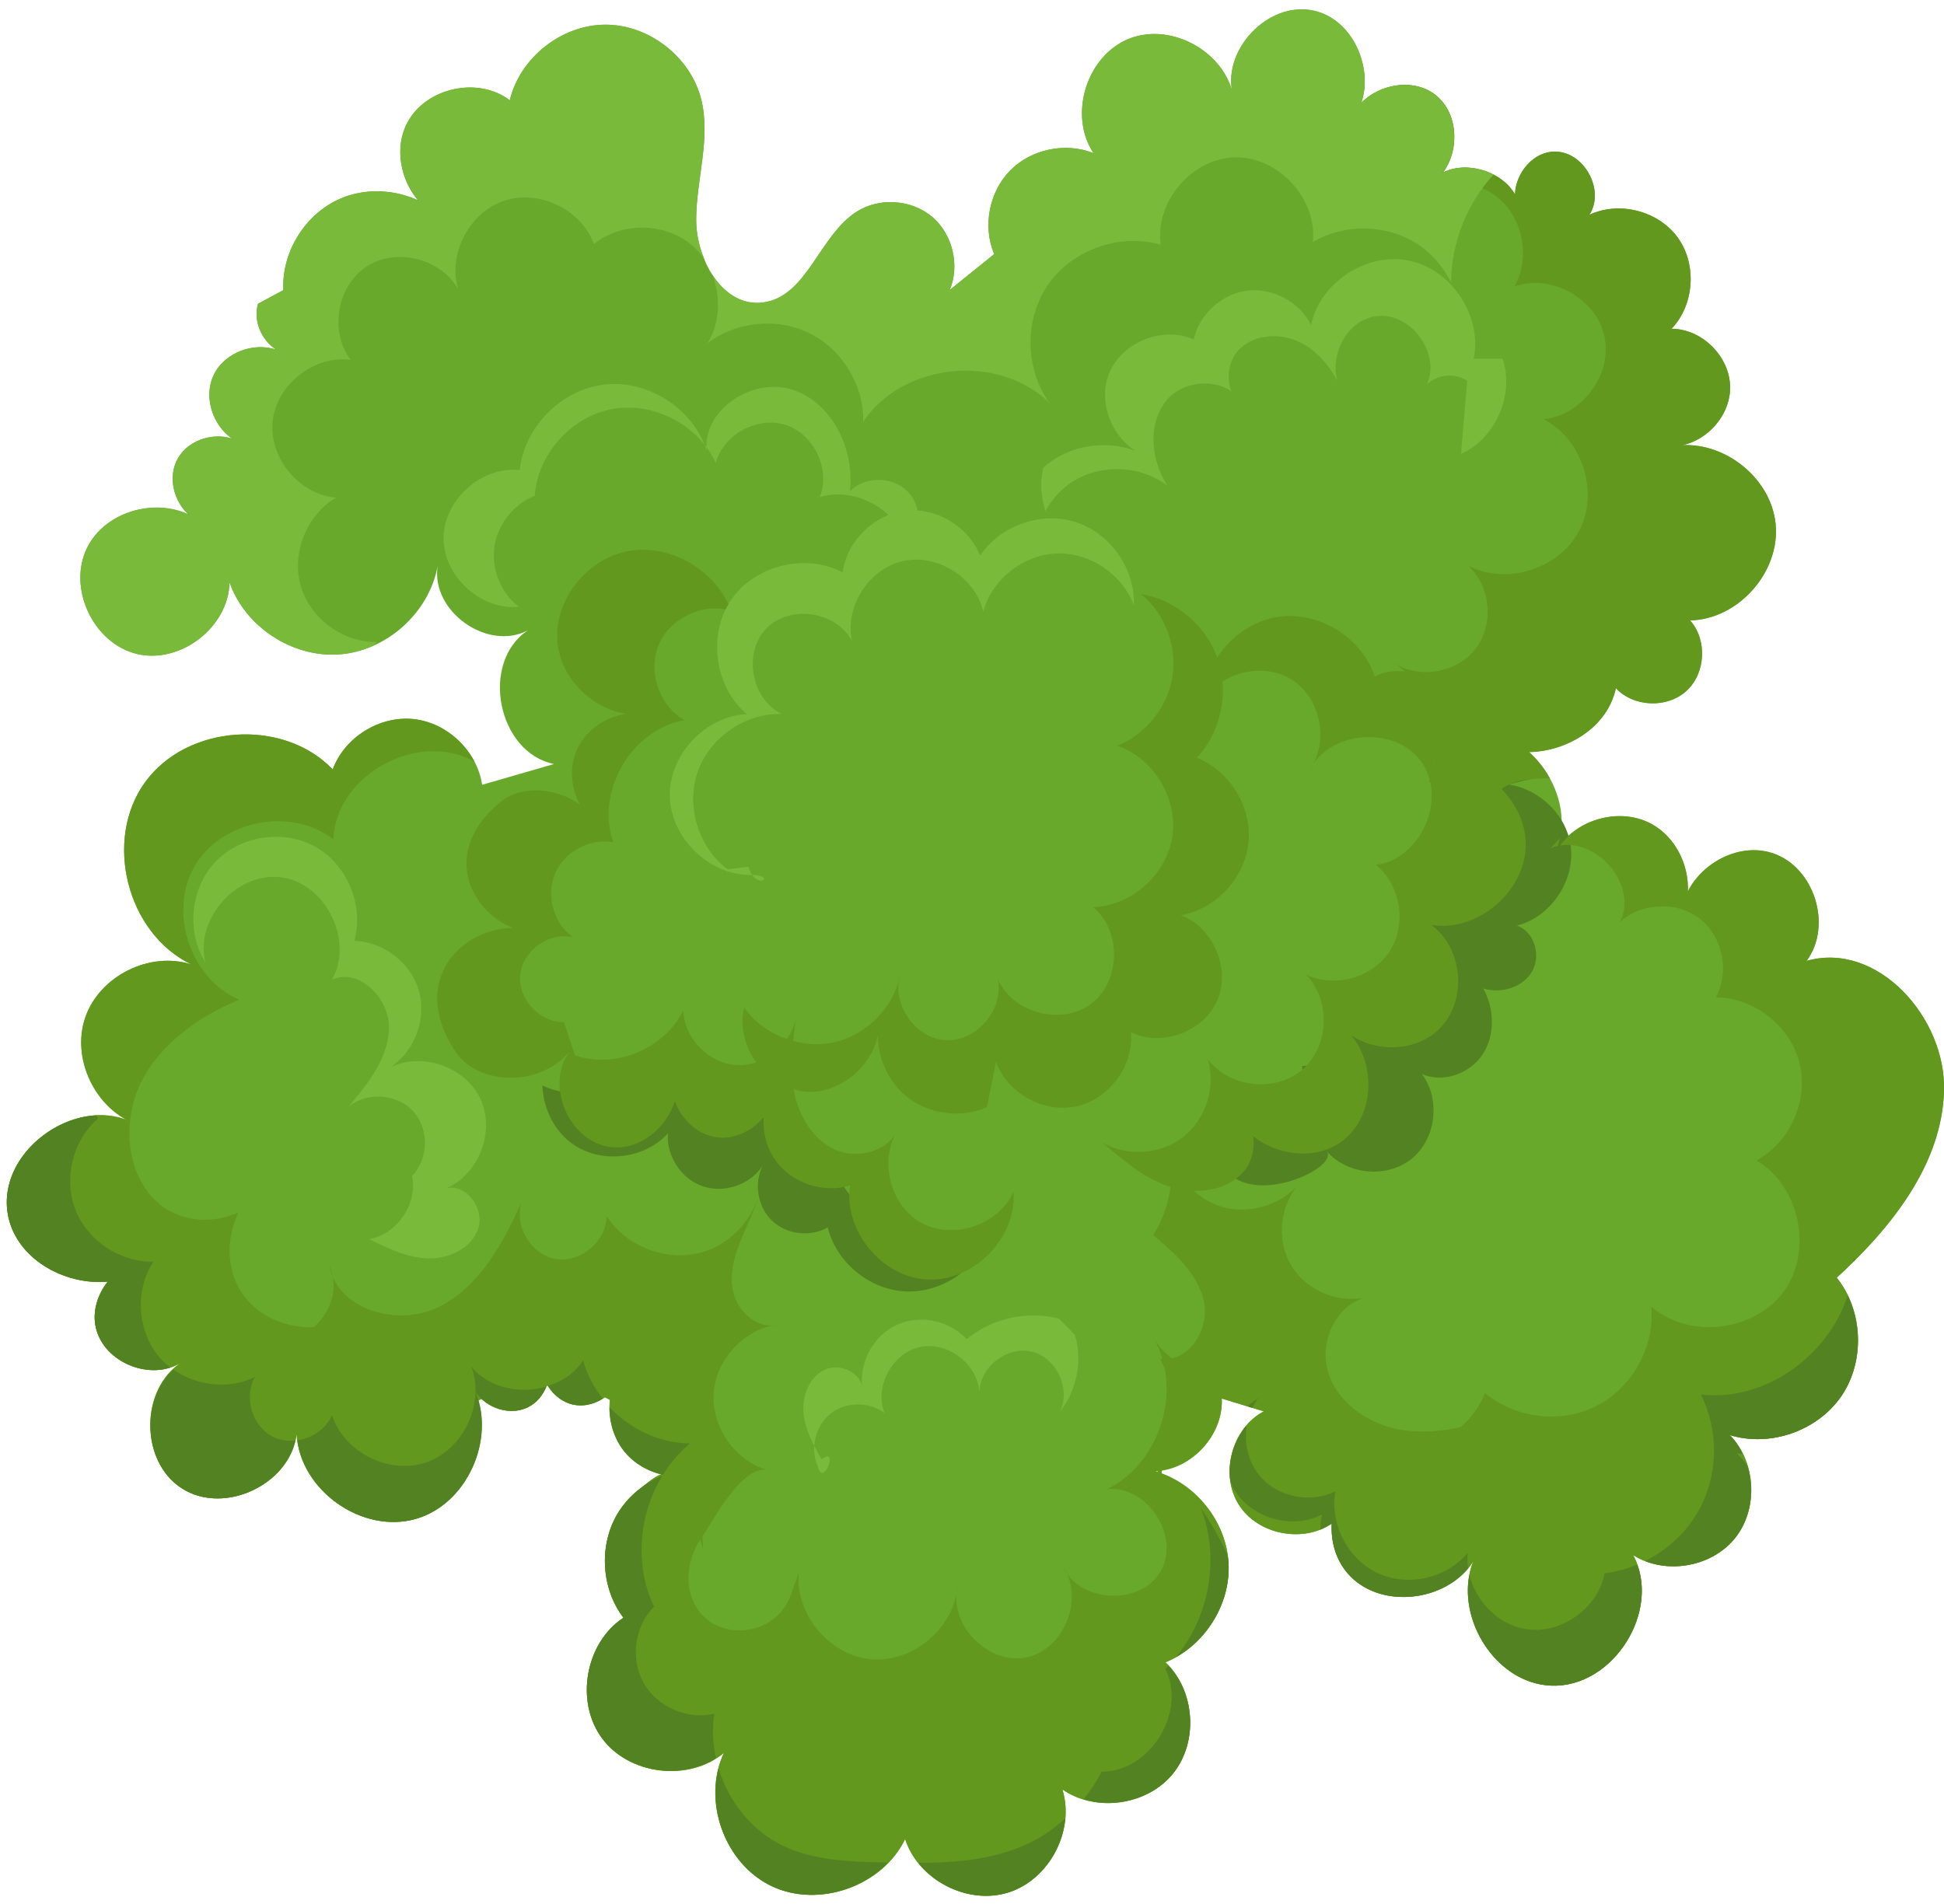 <?xml version="1.0" encoding="UTF-8"?><svg xmlns="http://www.w3.org/2000/svg" xmlns:xlink="http://www.w3.org/1999/xlink" height="814.6" preserveAspectRatio="xMidYMid meet" version="1.0" viewBox="-2.9 -4.0 831.5 814.6" width="831.5" zoomAndPan="magnify"><defs><clipPath id="a"><path d="M 0 0 L 828.629 0 L 828.629 807.039 L 0 807.039 Z M 0 0"/></clipPath><clipPath id="b"><path d="M 0 32 L 828.629 32 L 828.629 807.039 L 0 807.039 Z M 0 32"/></clipPath><clipPath id="c"><path d="M 389 774 L 453 774 L 453 807.039 L 389 807.039 Z M 389 774"/></clipPath></defs><g><g clip-path="url(#a)" id="change1_1"><path d="M 198.652 587.629 C 201.641 597.145 213.91 602.422 222.871 598.043 C 231.836 593.664 235.211 580.742 229.539 572.539 C 225.484 582.215 232.102 594.785 242.375 596.914 C 252.648 599.051 263.723 590.152 263.855 579.664 C 255.473 590.355 255.75 606.926 264.484 617.332 C 273.219 627.738 289.492 630.883 301.473 624.477 C 285.891 622.137 269.258 630.031 261.223 643.582 C 253.184 657.137 254.23 675.52 263.762 688.07 C 247.426 698.84 242.992 724 254.66 739.703 C 266.328 755.406 291.699 758.426 306.723 745.898 C 297.219 766.176 306.934 793.262 327.156 802.879 C 347.383 812.496 374.523 802.934 384.254 782.762 C 389.891 800.277 410.895 811.125 428.441 805.586 C 445.988 800.047 456.957 779.102 451.516 761.523 C 465.902 771.496 487.77 768.375 498.789 754.777 C 509.812 741.18 508.344 719.145 495.609 707.133 C 512.168 700.422 523.516 682.586 522.578 664.746 C 521.641 646.906 508.484 630.359 491.312 625.426 C 506.891 624.703 520.41 609.875 519.684 594.297 C 525.688 596.125 531.688 597.953 537.684 599.781 C 523.965 606.98 518.695 626.664 526.988 639.754 C 535.281 652.844 555.328 656.492 567.699 647.16 C 580.074 637.824 582.074 617.551 571.766 605.98 C 578.555 608.969 585.352 611.957 592.145 614.949 C 569.621 619.449 558.512 651.449 573.402 668.938 C 588.289 686.426 621.652 680.566 629.691 659.051 C 615.723 681.602 634.23 716.219 660.738 717.125 C 687.25 718.035 708.086 684.77 695.691 661.316 C 709.32 669.883 729.152 666.551 739.23 653.992 C 749.305 641.434 748.27 621.352 736.949 609.902 C 754.215 615.254 774.574 608.133 784.742 593.184 C 794.906 578.238 794.051 556.688 782.73 542.594 C 805.941 521.309 827.559 494.398 828.605 462.926 C 829.652 431.449 800.113 398.453 769.82 407.066 C 780.988 392.047 773.188 367.047 755.461 361.047 C 737.73 355.047 716.348 370.168 716.102 388.883 C 723.18 374.902 717.141 355.781 703.312 348.398 C 689.488 341.016 670.242 346.633 662.559 360.289 C 672.508 337.047 651.453 306.891 626.203 308.219 C 644.52 327.211 682.805 316.215 688.254 290.402 C 695.887 298.555 710.191 299.113 718.438 291.582 C 726.684 284.055 727.422 269.754 719.996 261.414 C 740.676 260.984 758.688 240.602 756.562 220.023 C 754.441 199.445 732.656 183.164 712.32 186.957 C 725.414 186.77 737.184 174.77 737.121 161.676 C 737.055 148.582 725.168 136.699 712.07 136.645 C 721.82 126.422 723.008 109.137 714.75 97.676 C 706.492 86.219 689.719 81.875 676.938 87.887 C 683.691 77.371 674.77 60.918 662.27 60.848 C 649.77 60.781 640.664 77.137 647.305 87.727 C 647.734 69.246 618.039 60.016 607.914 75.477 C 621.395 68.074 623.172 46.082 611.055 36.605 C 598.938 27.133 578.023 34.164 574.09 49.035 C 588.012 34.086 579.129 5.16 559.219 0.598 C 539.309 -3.961 518.723 18.215 524.746 37.73 C 521.504 18.41 498.262 5.32 480.059 12.559 C 461.852 19.797 453.949 45.277 464.859 61.547 C 452.926 56.711 438.219 59.754 429.184 68.926 C 420.148 78.098 417.328 92.848 422.344 104.707 C 416.008 109.816 409.672 114.926 403.34 120.035 C 407.746 109.449 404.551 96.18 395.805 88.762 C 387.059 81.348 373.445 80.359 363.719 86.438 C 347.449 96.605 342.414 123.012 323.383 125.414 C 306.273 127.57 294.809 107.047 294.879 89.805 C 294.945 72.559 301.219 55.105 296.996 38.387 C 292.418 20.273 274.547 6.441 255.863 6.562 C 237.184 6.68 219.488 20.734 215.141 38.902 C 201.637 28.578 179.305 33.453 171.336 48.473 C 163.363 63.488 171.84 84.719 187.957 90.117 C 176.625 78.305 157.754 74.484 142.719 80.961 C 127.684 87.434 117.496 103.773 118.297 120.121 C 114.684 122.07 111.066 124.016 107.449 125.961 C 104.918 134.645 110.508 144.852 119.188 147.398 C 108.914 141.039 93.547 145.625 88.438 156.574 C 83.328 167.52 89.684 182.242 101.152 186.035 C 92.328 179.602 78.117 182.855 72.973 192.488 C 67.828 202.121 73.027 215.742 83.277 219.5 C 68.34 207.496 42.816 213.156 34.355 230.352 C 25.891 247.547 36.98 271.227 55.602 275.738 C 74.227 280.25 94.922 264.273 95.273 245.113 C 101.93 264.191 122.309 277.508 142.457 275.938 C 162.602 274.367 180.676 258.059 184.297 238.176 C 181.34 257.469 205.59 274.758 222.859 265.672 C 202.281 279.402 209.824 317.902 234.066 322.852 C 223.816 325.812 213.566 328.777 203.316 331.738 C 201.184 317.297 188.449 305.109 173.926 303.613 C 159.402 302.117 144.449 311.449 139.414 325.156 C 118.285 303.055 77.094 305.867 59.156 330.629 C 41.223 355.391 51.398 395.402 78.98 408.59 C 61.156 402.805 39.676 413.52 33.582 431.242 C 27.484 448.965 37.824 470.625 55.438 477.027 C 31.391 463.262 -3.816 487.383 0.336 514.777 C 4.488 542.176 45.266 554.777 64.148 534.5 C 48.828 532.891 34.523 549.25 38.16 564.219 C 41.797 579.191 62.012 587.164 74.891 578.703 C 56.773 590.277 56.891 621.422 75.098 632.855 C 93.301 644.285 121.406 630.867 123.961 609.523 C 125.258 633.504 152.086 652.484 175.133 645.73 C 198.176 638.977 210.508 608.512 198.652 587.629" fill="#68a92b"/></g><g id="change2_1"><path d="M 222.613 456.137 C 222.168 455.762 221.637 455.531 221.215 455.133 C 221.691 455.852 222.156 456.137 222.613 456.137" fill="#528221"/></g><g id="change2_2"><path d="M 386.137 531.898 C 374.703 526.414 366.777 515.758 359.32 505.496 C 354.527 498.906 349.734 492.312 344.941 485.719 C 337.906 476.039 330.547 465.34 331.066 453.387 C 324.773 462.75 312.852 467.984 301.699 466.285 C 290.543 464.59 280.723 456.043 277.5 445.23 C 269.023 462.102 245.754 468.32 229.113 460.363 C 229.441 470.445 234.406 480.473 242.914 486 C 255.137 493.945 272.98 491.648 282.793 480.863 C 282.035 490.59 288.535 500.418 297.781 503.527 C 307.027 506.637 318.148 502.727 323.418 494.516 C 319.445 502.125 321.109 512.27 327.309 518.203 C 333.508 524.145 343.711 525.371 351.145 521.074 C 354.789 535.977 368.906 547.664 384.227 548.469 C 399.547 549.277 414.812 539.129 419.996 524.695 C 413.559 535.617 397.57 537.383 386.137 531.898" fill="#528221"/></g><g id="change2_3"><path d="M 627.613 335.32 C 633.867 356.121 624.363 380.594 605.707 391.723 C 605.465 409.121 593.91 425.832 577.719 432.203 C 575.285 443 565.109 451.555 554.055 452.09 C 555.062 461.32 551.188 470.941 544.066 476.895 C 531.727 487.211 505.207 475.758 521.027 496.207 C 533.801 512.719 570.309 495.211 564.477 488.395 C 573.246 498.645 590.402 500.215 600.891 491.73 C 611.375 483.242 613.414 466.133 605.219 455.418 C 614.238 459.496 625.758 455.375 631.211 447.117 C 636.664 438.855 636.328 427.531 631.527 418.875 C 639.105 421.188 648.332 418.504 652.355 411.68 C 656.383 404.859 653.395 394.496 645.891 391.965 C 660.742 388.238 671.312 372.102 668.789 357 C 666.273 341.898 651.035 330.066 635.781 331.359 C 642.863 330.215 649.945 329.066 657.031 327.918 L 627.613 335.32" fill="#528221"/></g><g id="change3_1"><path d="M 323.395 500.156 C 323.629 497.996 323.695 495.82 323.504 493.645 C 323.738 495.832 323.652 498.004 323.395 500.156" fill="#61981d"/></g><g id="change3_2"><path d="M 139.477 542.316 C 139.172 540.773 138.762 539.238 138.023 537.785 C 138.336 539.395 138.863 540.883 139.477 542.316" fill="#61981d"/></g><g id="change3_3"><path d="M 323.035 502.145 C 323.152 501.48 323.316 500.824 323.395 500.156 C 323.32 500.828 323.145 501.48 323.035 502.145" fill="#61981d"/></g><g id="change3_4"><path d="M 322.012 506.703 C 322.469 505.207 322.777 503.688 323.035 502.145 C 322.766 503.672 322.453 505.195 322.012 506.703" fill="#61981d"/></g><g id="change3_5"><path d="M 664.293 354.617 C 662.938 356.039 661.527 357.398 660.262 358.926 C 661.285 358.469 662.328 358.141 663.379 357.891 C 663.738 356.809 664.059 355.723 664.293 354.617" fill="#61981d"/></g><g clip-path="url(#b)" id="change3_8"><path d="M 492.109 625.727 C 491.836 625.641 491.586 625.504 491.312 625.426 C 491.672 625.406 492.008 625.289 492.363 625.258 C 492.273 625.41 492.195 625.57 492.109 625.727 Z M 610.875 321.715 C 610.836 321.926 610.828 322.141 610.785 322.352 C 610.613 322.371 610.445 322.332 610.273 322.355 C 610.496 322.16 610.66 321.914 610.875 321.715 Z M 828.605 462.926 C 829.652 431.449 800.109 398.453 769.82 407.066 C 780.988 392.047 773.188 367.047 755.461 361.047 C 741.562 356.344 725.473 364.637 719.023 377.445 C 719.562 365.898 713.609 353.895 703.312 348.398 C 690.43 341.516 672.949 346.027 664.395 357.723 C 680.676 354.855 697.953 375.098 689.922 390.535 C 699.02 382.055 714.371 381.383 724.172 389.043 C 733.969 396.703 737.023 411.766 730.988 422.641 C 747.34 422.715 762.863 434.902 766.82 450.766 C 770.777 466.629 762.789 484.684 748.391 492.426 C 766.859 503.297 772.688 530.934 760.184 548.34 C 747.684 565.742 719.629 569.043 703.43 555.012 C 704.949 572.012 695.367 589.48 680.219 597.336 C 665.066 605.188 645.266 602.949 632.254 591.906 C 630.121 597.68 626.379 602.594 621.785 606.578 C 612.938 608.469 603.898 609.152 595.066 607.43 C 581.734 604.828 569.012 595.84 565.109 582.828 C 561.211 569.816 568.805 553.57 582.109 550.84 C 569.836 553.992 555.816 548.207 549.34 537.316 C 542.859 526.422 544.469 511.344 553.098 502.062 C 545.352 511.371 531.992 515.598 520.305 512.434 C 515.59 511.156 511.281 508.668 507.645 505.418 C 515.742 505.672 523.824 503.223 529.059 497.195 C 532.562 493.156 533.848 487.473 533.199 482.176 C 543.961 490.578 560.324 492.488 571.383 484.051 C 584.93 473.715 585.801 451.512 575.02 438.883 C 586.434 446.578 603.574 445.773 613.25 435.656 C 624.746 423.641 622.801 401.566 609.379 391.742 C 629.117 394.766 649.453 377.527 649.711 357.562 C 649.828 348.461 645.641 339.926 639.301 333.453 C 640.746 332.488 642.289 331.664 643.891 331.086 C 649.031 329.23 654.527 329.004 660.035 328.988 C 657.715 324.773 654.668 320.938 651.113 317.727 C 667.715 317.391 684.754 306.984 688.254 290.402 C 695.887 298.551 710.191 299.113 718.438 291.582 C 726.684 284.055 727.422 269.754 719.996 261.414 C 740.676 260.984 758.688 240.602 756.562 220.023 C 754.445 199.445 732.656 183.164 712.32 186.957 C 725.418 186.77 737.184 174.77 737.121 161.676 C 737.055 148.582 725.168 136.699 712.07 136.645 C 721.816 126.422 723.008 109.137 714.75 97.676 C 706.492 86.219 689.719 81.875 676.938 87.887 C 683.695 77.371 674.77 60.918 662.27 60.848 C 652.844 60.797 645.367 70.086 645.098 79.195 C 639.453 69.18 624.082 64.578 613.965 70.031 C 621.441 60.363 620.965 44.355 611.055 36.605 C 604.191 31.242 594.578 31.305 586.758 34.949 C 593.898 36.027 600.66 39.887 604.719 45.887 C 611.332 55.664 610.062 70.016 601.844 78.48 C 613.062 71.145 629.219 72.516 639.039 81.641 C 648.863 90.766 651.418 106.777 644.926 118.508 C 660.547 112.949 679.84 123.672 683.367 139.875 C 686.895 156.078 673.801 173.852 657.281 175.289 C 673.801 183.664 681.156 206.363 672.699 222.84 C 664.238 239.316 641.504 246.562 625.07 238.02 C 634.777 246.789 636.246 263.223 628.25 273.574 C 620.254 283.93 603.984 286.66 593.043 279.488 C 594.801 280.59 596.387 281.902 597.914 283.273 C 593.527 282.738 589.02 283.34 585.086 285.395 C 579.609 268.75 561.293 257.391 543.953 259.887 C 533.219 261.43 523.641 268.188 517.754 277.254 C 512.684 263.355 499.82 252.57 485.215 250.148 C 495.363 258.547 500.629 272.465 498.586 285.477 C 496.539 298.488 487.262 310.121 475.027 315.004 C 490.555 320.367 501.004 337.602 498.574 353.844 C 496.148 370.086 481.121 383.516 464.707 384.109 C 476.938 394.164 476.484 415.863 463.844 425.402 C 451.199 434.941 430.215 429.422 423.895 414.902 C 426.672 427.867 414.715 441.777 401.477 440.984 C 388.242 440.188 378.035 424.945 382.34 412.406 C 379.684 426.684 367.91 438.828 353.727 441.934 C 347.992 443.191 342.016 442.875 336.352 441.344 C 336.711 437.852 337.137 434.359 337.617 430.895 C 337.117 434.387 335.68 437.629 333.699 440.523 C 326.414 437.988 319.848 433.375 315.391 427.07 C 313.461 435.18 315.73 443.754 320.559 450.504 C 317.895 451.383 315.102 451.84 312.281 451.684 C 300.305 451.031 289.75 440.254 289.352 428.266 C 281.359 444.707 260.293 453.441 243.012 447.473 C 241.445 442.734 239.879 437.996 238.312 433.258 C 227.918 433.48 218.547 423.324 219.602 412.984 C 220.656 402.645 231.887 394.59 242.023 396.906 C 233.793 390.918 230.516 378.996 234.531 369.645 C 238.547 360.289 249.449 354.453 259.457 356.301 C 251.648 334.711 267.234 307.949 289.859 304.086 C 279.004 297.949 274.008 283.18 278.91 271.715 C 283.812 260.25 297.945 253.66 309.883 257.273 C 303.418 240.215 284.32 228.652 266.332 231.684 C 248.344 234.715 233.895 252.633 235.559 270.801 C 236.957 286.043 250.07 299.039 264.926 301.414 C 255.688 302.691 247.047 308.832 243.516 317.531 C 240.562 324.812 241.434 333.293 245.145 340.184 C 237.031 334.445 226.207 332.367 216.805 335.754 C 214.82 336.465 212.961 337.645 211.324 338.973 C 185.664 359.754 197.672 385.434 216.512 392.965 C 194.598 393.109 172.383 415.203 191.191 444.773 C 193.004 447.613 195.238 450.18 198.047 452.035 C 211.086 460.648 230.41 457.977 240.559 446.066 C 230.188 460.477 240.555 484.41 258.16 486.703 C 270.496 488.312 282.09 478.727 285.762 467.141 C 288.582 474.855 295.203 481.316 303.395 482.52 C 311.094 483.652 318.734 479.891 323.727 473.988 C 323.355 480.402 324.941 486.938 328.633 492.203 C 335.562 502.082 349.141 506.727 360.664 503.152 C 357.824 522.629 374.477 542.656 394.145 543.414 C 413.812 544.172 431.957 525.477 430.613 505.844 C 424.25 520.176 404.609 526.691 390.941 519 C 378.43 511.965 373.625 494.531 379.734 481.742 C 374.508 489.137 363.16 491.676 354.578 487.945 C 344.77 483.676 338.68 473.34 336.688 462.828 C 336.637 462.555 336.641 462.273 336.594 462 C 338.074 462.422 339.555 462.848 341.109 462.996 C 355.586 464.371 369.688 452.891 372.598 438.887 C 372.621 448.859 377.121 458.828 384.91 465.102 C 394.355 472.707 408.109 474.539 419.219 469.668 C 420.52 463.188 421.816 456.703 423.113 450.223 C 427.938 463.715 443.535 472.355 457.531 469.293 C 471.523 466.23 482.086 451.859 480.828 437.59 C 494.066 444.059 512.078 437.328 517.832 423.766 C 523.59 410.199 515.91 392.57 502.059 387.551 C 517.055 384.984 529.535 371.648 531.105 356.516 C 532.672 341.379 523.188 325.77 509.027 320.188 C 517.109 311.535 521 299.32 519.988 287.555 C 528.797 281.93 540.867 281.109 549.758 286.805 C 562.031 294.672 565.711 313.277 557.352 325.223 C 566.211 308.176 594.312 306.383 605.27 322.168 C 606.844 324.434 607.906 326.918 608.598 329.496 C 608.465 329.809 608.41 330.145 608.27 330.453 C 608.461 330.449 608.645 330.496 608.836 330.496 C 612.238 345.684 601.629 364.031 585.648 365.992 C 596.215 374.578 598.918 391.367 591.586 402.836 C 584.25 414.305 567.871 418.895 555.648 412.906 C 566.422 423.664 565.707 443.629 554.188 453.586 C 542.672 463.543 522.812 461.363 513.727 449.145 C 517.262 460.883 512.992 474.574 503.41 482.219 C 493.828 489.867 479.531 490.992 468.871 484.941 C 477.531 492.41 486.496 500.059 497.352 503.656 C 497.477 503.699 497.609 503.719 497.734 503.758 C 496.785 511.07 494.41 518.191 490.375 524.367 C 499.66 532.203 509.496 540.918 512.078 552.789 C 514.289 562.957 507.734 575.199 498.312 577.152 C 495.395 574.871 492.801 572.152 490.758 568.887 C 492.266 571.566 493.43 574.391 494.289 577.297 C 493.977 577.262 493.684 577.344 493.363 577.281 C 494.141 578.754 494.758 580.293 495.367 581.836 C 498.973 601.691 489.043 624.141 470.621 633.051 C 487.805 631.203 502.172 653.277 493.523 668.238 C 484.875 683.199 458.578 681.777 451.598 665.965 C 461.215 679.578 452.281 701.871 435.926 705.074 C 419.57 708.281 402.887 691.016 406.648 674.777 C 405.133 692.613 387.461 707.438 369.629 705.828 C 351.801 704.223 337.066 686.477 338.762 668.656 C 337.66 671.809 336.562 674.965 335.457 678.117 C 328.395 698.332 298.66 698.84 292.59 678.305 C 292.547 678.16 292.504 678.012 292.465 677.863 C 290.27 669.914 292.211 661.34 296.703 654.461 C 296.918 655.816 297.223 657.164 297.719 658.488 C 297.781 656.742 297.629 655.004 297.551 653.258 C 301.379 647.941 313.953 623.102 325.047 624.809 C 311.164 620.641 301.203 606.043 302.383 591.598 C 303.562 577.148 315.762 564.363 330.137 562.504 C 321.195 565.277 311.953 556.723 310.43 547.484 C 308.902 538.242 312.723 529.039 316.578 520.508 C 318.602 516.031 320.637 511.414 322.012 506.703 C 318.621 517.863 310.004 527.535 298.891 531.273 C 283.574 536.422 265.141 529.844 256.543 516.16 C 256.57 526.926 245.582 536.316 234.957 534.617 C 224.328 532.918 216.82 520.57 220.199 510.352 C 212.16 527.938 202.273 546.293 185.02 555.02 C 169.23 563.008 146.117 557.801 139.477 542.316 C 141.027 550.121 137.398 558.562 131.246 563.797 C 119.172 564.234 106.719 558.824 100.18 548.559 C 93.781 538.512 93.961 525.277 99.129 514.629 C 88.672 519.629 74.738 518.883 65.539 511.312 C 55.305 502.883 51.348 489.059 52.703 475.723 C 28.816 465.113 -3.664 488.395 0.336 514.777 C 3.27 534.109 24.418 546.008 43.262 544.254 C 38.797 549.895 36.449 557.18 38.16 564.219 C 41.797 579.191 62.012 587.16 74.891 578.703 C 56.773 590.277 56.891 621.422 75.098 632.855 C 93.305 644.285 121.406 630.867 123.961 609.523 C 125.262 633.504 152.086 652.484 175.133 645.73 C 195.531 639.75 207.281 615.258 201.543 595.215 C 202.09 594.953 202.652 594.738 203.203 594.496 C 208.383 599.297 216.445 601.184 222.871 598.043 C 226.641 596.203 229.309 592.801 230.84 588.922 C 231.062 588.922 231.277 588.914 231.5 588.918 C 233.996 592.863 237.777 595.965 242.375 596.914 C 247.059 597.891 251.824 596.473 255.715 593.734 C 256.863 594.348 257.02 594.43 258.168 595.043 C 257.383 602.98 259.344 611.207 264.484 617.332 C 268.559 622.184 274.289 625.379 280.445 626.844 C 279.453 625.273 265.645 636.129 261.223 643.582 C 253.184 657.137 254.23 675.52 263.762 688.07 C 247.426 698.84 242.992 724 254.66 739.703 C 266.328 755.406 291.699 758.426 306.723 745.898 C 297.219 766.176 306.93 793.262 327.156 802.879 C 347.383 812.496 374.523 802.934 384.254 782.762 C 389.891 800.277 410.895 811.125 428.441 805.586 C 445.988 800.047 456.957 779.102 451.516 761.523 C 465.902 771.496 487.77 768.375 498.789 754.777 C 509.812 741.18 508.34 719.145 495.609 707.133 C 512.168 700.422 523.516 682.586 522.578 664.746 C 521.688 647.84 509.789 632.184 493.934 626.387 C 494.023 625.574 494 625.797 494.09 624.984 C 508.445 622.75 520.367 608.93 519.684 594.297 C 525.688 596.125 531.684 597.953 537.684 599.781 C 523.961 606.98 518.695 626.664 526.988 639.754 C 535.078 652.523 554.297 656.211 566.719 647.73 C 566.348 655.379 568.344 662.996 573.402 668.938 C 587.137 685.07 616.543 681.301 627.34 663.738 C 618.262 686.094 636.004 716.277 660.738 717.125 C 687.25 718.035 708.086 684.77 695.691 661.316 C 709.32 669.883 729.152 666.551 739.23 653.992 C 749.305 641.434 748.27 621.352 736.949 609.902 C 754.215 615.254 774.574 608.133 784.742 593.184 C 794.906 578.238 794.051 556.688 782.73 542.594 C 805.941 521.309 827.559 494.398 828.605 462.926" fill="#61981d"/></g><g id="change3_6"><path d="M 52.703 475.723 C 53.281 470.105 54.711 464.523 57.168 459.508 C 65.465 442.559 81.977 430.941 99.387 423.656 C 78.426 414.781 68.906 385.996 80.441 366.371 C 91.977 346.754 121.762 341.07 139.711 355.066 C 140.602 327.43 176.281 308.215 200.039 321.859 C 194.938 312.074 184.961 304.75 173.926 303.613 C 159.402 302.117 144.449 311.449 139.414 325.156 C 118.285 303.055 77.094 305.867 59.156 330.629 C 41.223 355.391 51.395 395.402 78.98 408.59 C 61.156 402.805 39.68 413.52 33.582 431.242 C 27.82 447.996 36.832 468.145 52.703 475.723" fill="#61981d"/></g><g id="change3_7"><path d="M 580.59 27.113 C 578.191 30.215 575.793 33.316 573.395 36.414 C 575.68 35.477 578.102 35.004 580.543 34.797 C 580.875 32.266 580.883 29.688 580.59 27.113" fill="#61981d"/></g><g id="change2_4"><path d="M 222.871 598.043 C 226.559 596.242 229.23 592.973 230.785 589.203 C 219.523 592.504 206.242 589.852 198.719 580.664 C 204.617 596.379 195.383 616.062 179.527 621.578 C 163.672 627.094 144.219 617.383 139.094 601.398 C 136.582 607.324 130.609 611.281 124.285 612.195 C 127.348 634.879 152.957 652.23 175.133 645.73 C 196.859 639.359 209.039 611.926 200.43 591.305 C 205.012 598.402 215.152 601.816 222.871 598.043" fill="#528221"/></g><g id="change2_5"><path d="M 257.789 597.977 C 257.77 604.969 259.98 611.969 264.484 617.332 C 268.609 622.242 274.434 625.473 280.676 626.906 C 283.797 621.883 287.602 617.293 292.195 613.516 C 279.227 613.422 266.664 607.391 257.789 597.977" fill="#528221"/></g><g id="change2_6"><path d="M 500.195 704.809 C 514.191 696.902 523.426 680.867 522.578 664.746 C 522.508 663.461 522.246 662.207 522.055 660.941 C 518.789 654.129 515.156 647.492 510.809 641.305 C 518.973 662.316 514.469 687.465 500.195 704.809" fill="#528221"/></g><g id="change2_7"><path d="M 75.098 632.855 C 92.504 643.785 118.902 631.977 123.422 612.262 C 120.191 612.586 116.914 612.184 113.977 610.734 C 105.012 606.305 101.176 593.816 106.117 585.117 C 95.07 590.512 81.223 588.93 71.223 581.902 C 57.098 595.152 58.297 622.305 75.098 632.855" fill="#528221"/></g><g id="change2_8"><path d="M 38.16 564.219 C 41.359 577.383 57.363 585.113 69.938 581.043 C 68.371 579.824 66.895 578.492 65.574 576.992 C 55.797 565.871 54.566 548.113 62.711 535.746 C 48.461 536.086 34.48 526.754 29.328 513.469 C 24.176 500.18 28.211 483.863 38.961 474.508 C 38.781 474.066 38.574 473.613 38.387 473.168 C 17.738 474.184 -2.898 493.441 0.336 514.777 C 3.27 534.109 24.418 546.008 43.262 544.254 C 38.797 549.895 36.449 557.18 38.16 564.219" fill="#528221"/></g><g id="change2_9"><path d="M 498.789 754.777 C 509.41 741.676 508.324 720.82 496.848 708.566 C 496.398 709.023 496.035 709.551 495.574 709.992 C 504.828 728.445 488.938 754.039 468.297 753.938 C 466.211 758.156 463.52 762.023 460.582 765.703 C 473.973 769.758 489.891 765.754 498.789 754.777" fill="#528221"/></g><g clip-path="url(#c)" id="change2_18"><path d="M 428.441 805.586 C 441.938 801.324 451.453 787.949 452.691 774 C 448.238 777.969 443.391 781.496 438.039 784.133 C 423.258 791.418 406.598 792.895 389.949 792.965 C 398.883 804.105 414.672 809.934 428.441 805.586" fill="#528221"/></g><g id="change2_10"><path d="M 375.137 792.777 C 360.645 792.438 345.676 791.988 332.531 785.887 C 318.914 779.562 308.816 766.902 304.445 752.59 C 299.512 771.762 309.078 794.281 327.156 802.879 C 343.578 810.688 364.41 805.707 376.93 792.816 C 376.332 792.801 375.73 792.793 375.137 792.777" fill="#528221"/></g><g id="change2_11"><path d="M 242.375 596.914 C 246.711 597.816 251.141 596.676 254.875 594.359 C 251.078 589.484 248.098 583.992 246.523 577.988 C 243.02 583.402 237.566 586.984 231.5 588.918 C 234.004 592.859 237.781 595.965 242.375 596.914" fill="#528221"/></g><g id="change2_12"><path d="M 303.293 748.141 C 301.945 741.895 301.594 735.449 302.664 729.117 C 291.188 731.914 278.184 726.27 272.391 715.977 C 266.594 705.684 268.516 691.641 276.855 683.277 C 268.371 665.684 270.262 643.938 280.363 627.348 C 272.492 630.641 265.578 636.238 261.223 643.582 C 253.184 657.137 254.23 675.52 263.762 688.07 C 247.426 698.84 242.992 724 254.66 739.703 C 265.504 754.301 288.082 757.758 303.293 748.141" fill="#528221"/></g><g id="change2_13"><path d="M 724.598 592.578 C 732.305 607.719 732.086 626.629 724.031 641.59 C 718.859 651.199 710.523 658.969 700.762 663.824 C 713.875 668.941 730.34 665.07 739.23 653.992 C 746.039 645.504 747.652 633.617 744.566 623.242 C 743.219 621.242 741.719 619.355 739.906 617.742 C 740.777 617.914 741.66 617.914 742.539 618.035 C 741.086 615.07 739.289 612.27 736.949 609.902 C 754.211 615.254 774.574 608.133 784.742 593.184 C 793.219 580.723 793.922 563.711 787.395 550.215 C 779.164 576.02 751.934 595.82 724.598 592.578" fill="#528221"/></g><g id="change2_14"><path d="M 697.414 665.316 C 692.941 667.176 688.25 668.496 683.426 669.039 C 680.688 683.965 664.941 695.215 649.938 692.977 C 638.098 691.211 628.387 681.25 625.621 669.734 C 621.461 691.133 638.156 716.352 660.738 717.125 C 685.777 717.984 705.715 688.367 697.414 665.316" fill="#528221"/></g><g id="change2_15"><path d="M 530.66 597.641 C 531.355 597.852 532.047 598.062 532.738 598.277 C 533.441 596.859 534.254 595.496 535.227 594.234 C 533.562 595.191 532.051 596.352 530.66 597.641" fill="#528221"/></g><g id="change2_16"><path d="M 625.059 666.941 C 624.758 664.746 624.641 662.531 624.895 660.305 C 615.887 671.223 599.238 674.992 586.406 669.02 C 573.57 663.043 565.734 647.883 568.289 633.957 C 557.68 639.379 543.492 636.473 535.871 627.316 C 530.973 621.426 529.148 613.348 530.371 605.809 C 524.824 612.23 522.168 621.172 523.363 629.578 C 523.75 630.547 524.059 631.543 524.566 632.465 C 531.641 645.301 549.609 650.695 562.586 643.871 C 562.078 646.008 561.852 648.184 561.77 650.363 C 563.512 649.68 565.156 648.797 566.719 647.73 C 566.348 655.379 568.344 662.996 573.402 668.938 C 586.258 684.039 612.852 681.703 625.059 666.941" fill="#528221"/></g><g id="change2_17"><path d="M 789.875 535.773 C 790.105 535.543 790.344 535.32 790.57 535.09 C 790.352 534.805 790.191 534.48 789.965 534.199 C 789.965 534.727 789.887 535.246 789.875 535.773" fill="#528221"/></g><g id="change4_1"><path d="M 251.152 100.402 C 263.008 90.758 281.824 91.09 293.34 101.141 C 295.348 102.895 296.992 104.977 298.465 107.176 C 296.141 101.656 294.855 95.555 294.879 89.805 C 294.945 72.559 301.219 55.102 296.996 38.387 C 292.418 20.273 274.547 6.441 255.863 6.562 C 237.184 6.68 219.488 20.734 215.141 38.902 C 201.637 28.578 179.305 33.453 171.336 48.473 C 165.668 59.145 168.414 72.863 176.207 81.898 C 165.781 77.039 153.316 76.395 142.719 80.961 C 127.688 87.438 117.496 103.773 118.297 120.121 C 114.684 122.07 111.066 124.016 107.449 125.961 C 105.305 133.32 109.023 141.727 115.484 145.684 C 105.527 142.211 92.965 146.871 88.438 156.574 C 84.039 165.992 88.16 178.168 96.699 183.809 C 88.121 180.84 77.32 184.348 72.973 192.488 C 68.773 200.348 71.535 210.781 78.238 216.426 C 63.148 208.914 41.934 214.949 34.355 230.352 C 25.895 247.547 36.98 271.227 55.602 275.738 C 74.227 280.25 94.922 264.273 95.273 245.113 C 101.93 264.191 122.309 277.508 142.457 275.938 C 147.465 275.547 152.344 274.238 156.906 272.195 C 157.363 271.664 157.871 271.172 158.316 270.629 C 143.766 270.953 129.652 260.516 125.691 246.512 C 121.734 232.508 128.301 216.227 140.867 208.883 C 125.129 207.637 112.059 191.906 113.715 176.207 C 115.375 160.508 131.441 147.852 147.094 149.922 C 137.887 137.934 141.184 118.379 153.812 110.074 C 166.441 101.77 185.699 106.492 193.059 119.695 C 188.555 104.629 197.82 86.82 212.746 81.867 C 227.668 76.91 245.746 85.637 251.152 100.402" fill="#7aba3b"/></g><g id="change4_2"><path d="M 635.941 70.719 C 629.059 67.168 620.445 66.539 613.965 70.031 C 621.441 60.363 620.965 44.355 611.055 36.605 C 601.754 29.336 587.332 31.844 579.324 40.105 C 584.527 24.703 575.648 4.363 559.219 0.598 C 539.312 -3.961 518.723 18.215 524.746 37.73 C 521.504 18.41 498.262 5.32 480.059 12.559 C 461.852 19.797 453.949 45.273 464.859 61.547 C 452.926 56.711 438.219 59.754 429.184 68.926 C 420.148 78.098 417.328 92.848 422.344 104.707 C 416.008 109.816 409.672 114.926 403.34 120.035 C 407.746 109.449 404.551 96.18 395.805 88.762 C 387.059 81.344 373.445 80.359 363.719 86.438 C 347.449 96.605 342.414 123.012 323.383 125.414 C 314.242 126.566 306.738 121.219 301.719 113.383 C 305.465 122.879 305.098 134.086 299.762 142.844 C 312.027 133.398 329.773 131.711 343.598 138.676 C 357.422 145.641 366.629 160.91 366.34 176.383 C 383.328 151.004 424.539 146.965 446.137 168.57 C 435.375 153.973 435.105 132.48 445.488 117.613 C 455.875 102.746 476.148 95.609 493.559 100.691 C 490.965 82.352 506.953 63.621 525.473 63.301 C 543.992 62.984 560.613 81.156 558.648 99.574 C 572.156 91.492 590.262 91.848 603.441 100.457 C 609.566 104.457 614.414 110.184 617.73 116.695 C 617.941 99.875 624.496 83.012 635.941 70.719" fill="#7aba3b"/></g><g id="change4_3"><path d="M 318.383 370.32 C 300.547 370.512 284.082 354.652 283.613 336.82 C 283.145 318.988 298.746 302.281 316.57 301.535 C 302.801 289.969 299.68 267.664 309.742 252.762 C 319.812 237.859 341.664 232.43 357.535 240.883 C 359.289 227.559 370.812 216.148 384.156 214.523 C 397.496 212.902 411.418 221.223 416.309 233.738 C 424.875 220.773 442.488 214.598 457.273 219.379 C 472.062 224.16 482.727 239.477 482.078 255.004 C 477.207 241.637 463.145 232.207 448.922 232.777 C 434.703 233.344 421.438 243.867 417.648 257.582 C 414.258 242.977 397.945 232.734 383.312 236.023 C 368.68 239.316 358.324 255.555 361.512 270.211 C 354.844 257.402 334.77 254.527 324.777 264.949 C 314.781 275.371 318.492 295.305 331.566 301.434 C 315.996 300.93 300.688 311.422 295.539 326.125 C 290.391 340.828 295.812 358.578 308.293 367.898 C 311.27 367.535 314.242 367.172 317.215 366.805 C 320.434 377.711 329.754 370.195 318.383 370.32" fill="#7aba3b"/></g><g id="change4_4"><path d="M 347.773 208.641 C 352.402 196.797 345.316 181.777 333.23 177.816 C 321.141 173.859 306.543 181.773 303.266 194.062 C 295.84 177.777 276.68 167.762 259.07 170.961 C 241.461 174.156 227.047 190.262 225.812 208.117 C 216.789 211.652 209.957 220.273 208.578 229.867 C 207.199 239.461 211.328 249.652 218.992 255.586 C 202.68 257.129 186.719 242.496 186.836 226.113 C 186.953 209.73 203.125 195.328 219.414 197.102 C 221.336 178.547 237.406 162.441 255.961 160.484 C 274.512 158.527 293.594 170.922 299.344 188.668 C 297.758 170.863 319.52 157.059 336.43 162.836 C 353.344 168.617 362.648 188.367 360.645 206.129 C 367.035 199.746 378.629 199.699 385.07 206.027 C 391.516 212.355 391.676 223.945 385.41 230.449 C 381.773 214.598 363.336 203.914 347.773 208.641" fill="#7aba3b"/></g><g id="change4_5"><path d="M 348.555 620.336 C 344.93 614.125 341.422 607.57 340.797 600.406 C 340.168 593.242 343.133 585.297 349.582 582.117 C 356.031 578.941 365.508 582.965 366.004 590.137 C 364.312 579.273 370.453 567.656 380.383 562.93 C 390.309 558.203 403.199 560.762 410.566 568.922 C 421.328 559.98 436.477 556.609 450.012 560.141 C 452.297 562.445 454.578 564.754 456.863 567.062 C 460.164 578.191 457.691 590.863 450.445 599.93 C 455.277 590.176 448.941 576.703 438.348 574.203 C 427.754 571.703 416.062 580.926 416.027 591.812 C 415.445 579.676 402.52 569.715 390.637 572.242 C 378.754 574.77 371.004 589.129 375.406 600.449 C 368.777 595.457 358.762 595.609 352.285 600.801 C 345.809 605.988 343.48 615.734 346.906 623.289 C 349.051 632.98 356.262 614.086 348.555 620.336" fill="#7aba3b"/></g><g id="change4_6"><path d="M 146.164 469.453 C 154.43 459.68 163.125 448.84 163.492 436.047 C 163.855 423.25 150.777 409.852 139.098 415.09 C 148.586 398.434 136.492 373.93 117.5 371.332 C 98.508 368.734 80.277 389.09 84.941 407.684 C 76.66 394.512 78.574 375.805 89.344 364.578 C 100.113 353.352 118.727 350.668 132.23 358.398 C 145.734 366.125 152.848 383.531 148.621 398.508 C 161.117 398.793 172.902 407.93 176.289 419.957 C 179.676 431.988 174.395 445.934 163.887 452.695 C 177.512 445.828 196.215 452.352 202.613 466.199 C 209.016 480.051 201.859 498.523 187.801 504.445 C 196.426 502.105 204.414 512.938 201.68 521.445 C 198.941 529.957 189.207 534.594 180.273 534.34 C 171.336 534.086 163 530.055 154.98 526.105 C 166.961 524.027 175.832 510.984 173.367 499.082 C 180.496 491.805 180.707 478.871 173.816 471.367 C 166.926 463.863 154.023 462.969 146.164 469.453" fill="#7aba3b"/></g><g id="change4_7"><path d="M 639.809 149.492 L 627.426 149.473 C 631.18 131.277 618.055 111.301 599.863 107.52 C 581.672 103.738 561.676 116.836 557.867 135.02 C 552.957 125.156 541.488 119 530.555 120.363 C 519.621 121.723 510.008 130.504 507.664 141.27 C 494.297 135.215 476.555 142.508 471.312 156.215 C 466.82 167.949 472.332 182.238 482.781 188.895 C 469.699 183.914 453.773 186.566 443.379 196.059 C 441.863 202.176 442.281 208.672 444.258 214.652 C 446.832 209.953 450.383 205.805 454.801 202.75 C 467.027 194.305 484.691 194.746 496.48 203.789 C 489.172 192.762 487.797 176.852 496.441 166.84 C 503.047 159.188 515.867 158.008 523.762 163.324 C 521.484 157.445 522.656 149.887 527.297 145.328 C 534.152 138.594 545.648 138.332 554.109 142.891 C 560.656 146.426 565.547 152.297 569.145 158.879 C 565.805 147.398 573.535 132.758 585.852 131.23 C 600.418 129.422 613.43 146.965 607.473 160.379 C 611.961 156.078 619.496 155.418 624.664 158.871 C 623.781 169.316 622.898 179.762 622.016 190.203 C 636.809 183.523 644.953 164.887 639.809 149.492" fill="#7aba3b"/></g></g></svg>